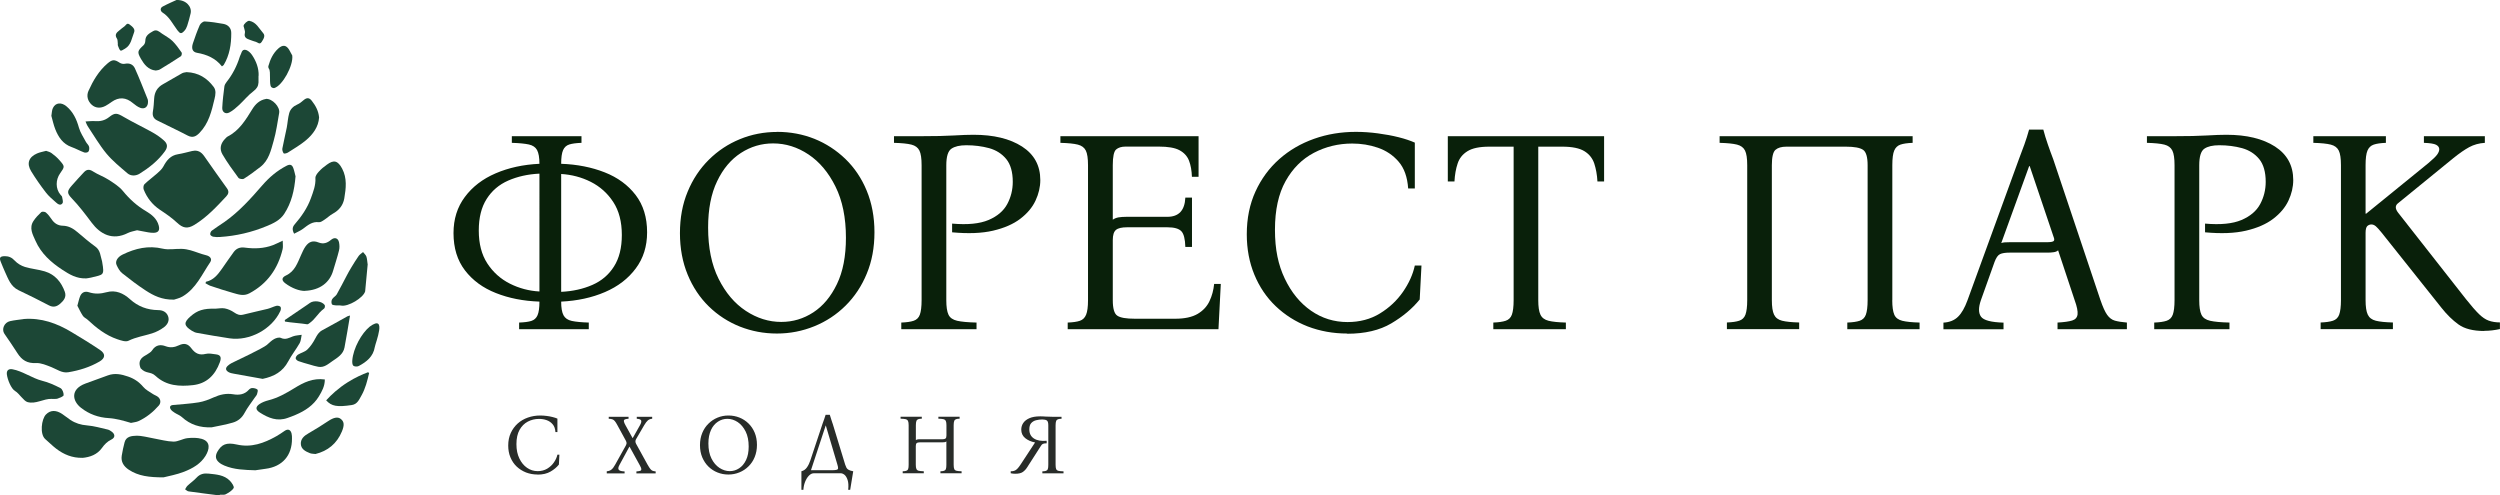 <?xml version="1.0" encoding="UTF-8"?> <svg xmlns="http://www.w3.org/2000/svg" id="_Слой_1" data-name="Слой 1" viewBox="0 0 353.19 70"> <defs> <style> .cls-1 { fill: #1c4736; } .cls-2 { fill: #09200a; } .cls-3 { fill: #282c29; } </style> </defs> <g> <path class="cls-1" d="M27.2,21.33c.74-.17,1.24,.15,1.65,.73,1.06,1.52,2.13,3.04,3.22,4.55,.31,.43,.22,.79-.1,1.13-1.38,1.48-2.76,2.96-4.51,4.03-.99,.6-1.63,.46-2.46-.32-.73-.69-1.59-1.27-2.43-1.83-1.06-.72-1.81-1.68-2.27-2.85-.08-.21-.04-.61,.11-.75,.57-.55,1.22-1.01,1.81-1.54,.32-.28,.66-.59,.86-.96,.46-.87,1.01-1.56,2.06-1.73,.69-.11,1.37-.31,2.06-.47Z"></path> <path class="cls-1" d="M24.53,42.33c-1.66,.03-2.84-.57-3.95-1.29-1.15-.75-2.25-1.59-3.33-2.45-.34-.27-.58-.72-.77-1.13-.25-.51,.1-1.14,.85-1.5,1.79-.87,3.63-1.31,5.65-.83,.85,.2,1.79,0,2.69,.03,.42,.01,.85,.09,1.25,.2,.74,.21,1.45,.52,2.2,.7,.55,.13,.89,.51,.58,.98-1.17,1.72-2,3.72-3.9,4.84-.45,.27-1,.37-1.27,.47Z"></path> <path class="cls-1" d="M3.33,45.07c2.5-.2,4.71,.6,6.8,1.86,1.35,.81,2.7,1.63,4.01,2.52,.8,.54,.74,1.14-.07,1.62-1.37,.8-2.86,1.26-4.42,1.52-.89,.15-1.6-.41-2.38-.72-.7-.27-1.46-.61-2.18-.58-1.24,.07-2.01-.42-2.63-1.4-.58-.93-1.22-1.83-1.84-2.74-.43-.64-.02-1.6,.8-1.78,.63-.14,1.27-.2,1.91-.29Z"></path> <path class="cls-1" d="M19.36,32.53c-.42,.12-.9,.19-1.3,.39-2.18,1.11-3.91,.14-5.1-1.45-.9-1.2-1.79-2.38-2.83-3.46-.7-.73-.66-1.03,.02-1.8,.57-.64,1.14-1.28,1.73-1.9,.39-.41,.78-.41,1.28-.08,.68,.44,1.48,.71,2.16,1.15,.73,.47,1.51,.95,2.05,1.61,.94,1.15,1.99,2.1,3.27,2.85,.79,.47,1.52,1.05,1.78,2.01,.17,.63,.01,1-.66,1.04-.54,.03-1.1-.13-1.65-.22-.24-.04-.47-.09-.74-.14Z"></path> <path class="cls-1" d="M26.37,10.19c1.67,.07,2.88,.84,3.81,2.08,.38,.5,.27,1.11,.13,1.69-.41,1.74-.82,3.48-2.13,4.82-.48,.49-.95,.74-1.65,.38-1.43-.75-2.9-1.43-4.35-2.16-.5-.25-.68-.67-.58-1.25,.11-.61,.14-1.24,.18-1.86,.06-.89,.45-1.55,1.24-1.99,.91-.5,1.79-1.05,2.7-1.55,.2-.11,.46-.12,.64-.16Z"></path> <path class="cls-1" d="M10.93,43.19c.16-.56,.24-1,.41-1.39,.23-.5,.66-.69,1.2-.52,.85,.28,1.66,.24,2.53,0,1.25-.35,2.37,.15,3.28,.98,1.15,1.04,2.46,1.53,3.99,1.55,.63,0,1.17,.25,1.4,.85,.24,.63-.08,1.19-.54,1.54-.51,.39-1.12,.71-1.73,.9-1.1,.35-2.25,.51-3.32,1.04-.4,.2-1.08-.05-1.59-.22-1.62-.55-2.94-1.59-4.17-2.74-.21-.2-.53-.32-.68-.56-.31-.46-.54-.98-.78-1.43Z"></path> <path class="cls-1" d="M18.48,59.74c-.46-.13-1-.3-1.56-.43-.51-.11-1.02-.21-1.54-.24-1.47-.08-2.8-.56-3.94-1.46-1.24-.97-1.52-2.62,.62-3.42,1.05-.39,2.11-.76,3.16-1.15,.99-.37,1.93-.17,2.88,.16,.85,.29,1.55,.76,2.14,1.46,.34,.41,.86,.67,1.32,.98,.24,.17,.54,.25,.77,.44,.39,.32,.43,.85,.1,1.22-.81,.92-1.76,1.69-2.88,2.2-.28,.13-.62,.15-1.06,.25Z"></path> <path class="cls-1" d="M12.09,17.16c.49-.02,.9-.08,1.31-.05,.75,.06,1.4-.08,2.02-.57,.83-.66,1.12-.57,2.06-.02,1.34,.78,2.75,1.45,4.11,2.21,.55,.31,1.08,.68,1.55,1.1,.55,.48,.58,.96,.15,1.55-.95,1.32-2.21,2.31-3.57,3.16-.52,.32-1.22,.37-1.72-.06-1.03-.88-2.1-1.75-2.96-2.78-1-1.21-1.79-2.59-2.67-3.9-.11-.16-.16-.36-.29-.64Z"></path> <path class="cls-1" d="M23.13,67.44c-2.08,0-3.6-.19-4.95-1.09-.7-.47-1.12-1.1-.98-1.98,.1-.63,.24-1.26,.4-1.88,.22-.85,1.03-.91,1.65-.93,.82-.02,1.65,.24,2.48,.38,.93,.16,1.85,.43,2.78,.45,.65,.01,1.3-.41,1.97-.49,.66-.07,1.38-.08,2.01,.1,1.34,.39,1.08,1.52,.56,2.38-.7,1.15-1.84,1.79-3.03,2.26-1.07,.42-2.23,.62-2.88,.79Z"></path> <path class="cls-1" d="M37.58,13.97c.89-.05,2.01,1.13,1.86,1.99-.24,1.32-.41,2.66-.78,3.94-.38,1.33-.68,2.75-1.87,3.68-.76,.59-1.53,1.16-2.33,1.67-.17,.11-.65,.03-.77-.12-.79-1.07-1.58-2.16-2.25-3.3-.49-.83-.26-1.62,.43-2.29,.09-.08,.16-.19,.27-.24,1.66-.84,2.56-2.35,3.49-3.85,.45-.74,1.05-1.32,1.95-1.47Z"></path> <path class="cls-1" d="M12.13,39.33c-1.34,.04-2.33-.57-3.31-1.21-1.61-1.05-3.02-2.31-3.81-4.11-.39-.88-.93-1.81-.28-2.79,.3-.46,.69-.87,1.1-1.25,.11-.1,.5-.07,.64,.04,.31,.27,.58,.6,.81,.95,.38,.59,.92,.92,1.59,.93,.84,.02,1.48,.4,2.09,.92,.82,.7,1.64,1.4,2.51,2.03,.74,.53,.71,1.35,.95,2.08,.01,.04,0,.08,.02,.12,.34,1.96,.16,1.73-1.58,2.18-.27,.07-.56,.09-.73,.12Z"></path> <path class="cls-1" d="M41.75,24.94c-.16,1.96-.57,3.71-1.6,5.28-.6,.91-1.53,1.33-2.47,1.72-2.11,.88-4.32,1.39-6.6,1.54-.32,.02-.65,.02-.96-.04-.16-.03-.4-.19-.42-.32-.02-.17,.08-.44,.23-.54,.57-.43,1.19-.81,1.78-1.22,2.05-1.44,3.71-3.29,5.34-5.17,.98-1.13,2.09-2.08,3.43-2.77,.48-.25,.77-.17,.95,.3,.16,.43,.24,.88,.33,1.22Z"></path> <path class="cls-1" d="M19.86,52.01c-.55-1.36,.63-1.72,.88-1.91,.26-.19,.58-.33,.74-.59,.52-.81,1.21-.87,1.94-.59,.65,.24,1.25,.15,1.86-.14,.72-.34,1.26-.24,1.75,.42,.54,.73,1.13,1.02,2.01,.8,.46-.12,.98,0,1.47,.06,.65,.08,.8,.41,.56,1.09-.69,1.91-1.93,3.05-3.81,3.26-1.89,.21-3.75,.12-5.28-1.3-.74-.69-1.33-.23-2.13-1.1Z"></path> <path class="cls-1" d="M29.08,39.81c1.07-.22,1.68-1,2.26-1.82,.56-.8,1.11-1.61,1.69-2.4,.38-.51,.91-.7,1.55-.61,1.35,.18,2.69,.14,3.99-.35,.42-.16,.83-.38,1.37-.63,0,.44,.07,.83-.01,1.19-.66,2.76-2.15,4.89-4.7,6.25-.83,.44-1.57,.15-2.33-.06-1.06-.3-2.11-.64-3.15-.99-.26-.09-.49-.25-.73-.38,.03-.06,.05-.12,.08-.18Z"></path> <path class="cls-1" d="M30.44,43.61c.44-.02,.9-.12,1.32-.04,.46,.09,.93,.3,1.32,.57,.41,.28,.77,.44,1.28,.31,1.15-.3,2.31-.53,3.46-.82,.42-.11,.82-.32,1.24-.43,.18-.04,.48,.03,.57,.15,.09,.13,.06,.42-.03,.6-1.2,2.57-4.33,4.26-7.16,3.85-1.55-.22-3.09-.51-4.64-.78-.25-.04-.49-.17-.71-.3-1.13-.71-1.16-1.16-.18-2.02,.96-.85,1.85-1.14,3.51-1.09Z"></path> <path class="cls-1" d="M11.63,64.68c-1.41,.03-2.62-.47-3.69-1.29-.54-.41-1.02-.91-1.54-1.35-.8-.69-.55-2.82,.09-3.48,.62-.64,1.43-.67,2.33-.05,.38,.26,.74,.55,1.12,.81,.71,.47,1.48,.71,2.36,.78,.99,.08,1.97,.37,2.94,.59,.21,.05,.4,.19,.58,.32,.47,.37,.45,.83-.09,1.09-.56,.27-.96,.67-1.32,1.18-.68,.95-1.69,1.31-2.78,1.41Z"></path> <path class="cls-1" d="M20.91,14.33c.03,.74-.45,1.14-1.08,.91-.38-.14-.73-.41-1.05-.67-.97-.83-1.98-.9-3.01-.17-.28,.2-.56,.39-.85,.55-.72,.39-1.42,.33-1.95-.14-.57-.51-.79-1.26-.47-1.97,.65-1.44,1.44-2.8,2.67-3.86,.7-.6,1-.6,1.75-.11,.19,.13,.5,.19,.72,.14,.66-.14,1.17,.1,1.42,.65,.65,1.44,1.22,2.92,1.81,4.38,.04,.11,.03,.24,.04,.3Z"></path> <path class="cls-1" d="M29.91,60.37c-1.63,.07-3.03-.36-4.23-1.46-.29-.26-.69-.39-1.02-.61-.21-.14-.44-.29-.56-.5-.17-.3-.07-.54,.33-.58,1.22-.12,2.45-.18,3.66-.38,.72-.12,1.43-.4,2.1-.7,.89-.4,1.77-.6,2.75-.44,.81,.14,1.6,.05,2.21-.63,.11-.13,.31-.25,.47-.25,.26,0,.57,.06,.75,.22,.1,.09,.01,.44-.06,.65-.06,.18-.22,.34-.33,.5-.48,.71-1.02,1.38-1.42,2.13-.38,.72-.94,1.17-1.66,1.38-.98,.29-1.99,.46-2.99,.67Z"></path> <path class="cls-1" d="M36.12,66.44c-1.54-.05-3.03-.08-4.43-.67-.25-.11-.51-.24-.72-.42-.53-.43-.6-.93-.25-1.55,.59-1.02,1.26-1.33,2.73-1,2.06,.47,3.84-.19,5.57-1.16,.42-.23,.81-.51,1.21-.78,.45-.3,.82-.17,.96,.38,.06,.23,.06,.48,.06,.72,.02,2.39-1.36,3.97-3.74,4.27-.48,.06-.95,.14-1.38,.2Z"></path> <path class="cls-1" d="M41.55,33.01c-.31-.57-.23-.95,.07-1.3,.96-1.11,1.8-2.31,2.3-3.7,.33-.92,.7-1.83,.64-2.86-.02-.29,.25-.65,.48-.9,.33-.37,.72-.69,1.13-.98,1-.74,1.56-.58,2.17,.56,.71,1.35,.54,2.77,.3,4.19-.17,.99-.74,1.69-1.62,2.17-.42,.23-.77,.58-1.17,.84-.24,.16-.55,.39-.79,.36-.96-.12-1.58,.43-2.26,.94-.36,.27-.79,.44-1.23,.68Z"></path> <path class="cls-1" d="M43.07,41.1c-.76,.01-1.83-.37-2.77-1.08-.56-.42-.51-.82,.12-1.11,1.24-.58,1.61-1.77,2.11-2.87,.19-.42,.37-.85,.63-1.22,.48-.68,1.05-.88,1.83-.57,.7,.28,1.24,.08,1.77-.36,.48-.41,.99-.29,1.13,.32,.08,.38,.1,.81,0,1.19-.23,.95-.55,1.88-.82,2.82-.48,1.68-1.85,2.78-4.01,2.87Z"></path> <path class="cls-1" d="M37.08,53.52c-1.3-.23-2.66-.47-4.02-.72-.27-.05-.56-.1-.79-.24-.43-.26-.44-.59-.06-.91,.17-.14,.34-.28,.54-.37,.68-.32,4.43-2.1,4.95-2.55,.33-.29,.65-.62,1.03-.83,.27-.15,.71-.28,.95-.16,.66,.31,1.15-.01,1.71-.22,.38-.14,.82-.15,1.23-.22-.09,.39-.09,.83-.28,1.17-.5,.88-1.15,1.69-1.62,2.58-.77,1.46-2,2.14-3.63,2.48Z"></path> <path class="cls-1" d="M.68,36.19c.56,0,1,.19,1.41,.64,.37,.4,.91,.72,1.43,.88,.91,.28,1.89,.35,2.81,.63,1.45,.44,2.33,1.5,2.83,2.89,.26,.73-.16,1.24-.65,1.67-.46,.4-.96,.58-1.6,.24-1.41-.75-2.85-1.45-4.29-2.14-1.11-.53-1.45-1.59-1.91-2.58-.21-.45-.39-.92-.58-1.38-.27-.63-.14-.84,.55-.85Z"></path> <path class="cls-1" d="M45.89,53.62c0,.94-.41,1.67-.84,2.38-.77,1.27-1.95,2.04-3.29,2.61-.37,.16-.74,.3-1.12,.43-1.46,.54-2.72,.01-3.92-.75-.64-.4-.65-.82-.02-1.23,.36-.23,.78-.39,1.2-.5,1.36-.34,2.55-1.02,3.72-1.74,1.28-.79,2.6-1.44,4.27-1.21Z"></path> <path class="cls-1" d="M49.45,44.58c-.27,1.59-.5,3.05-.78,4.51-.18,.96-.98,1.43-1.7,1.92-.6,.41-1.18,.96-2,.81-.41-.07-.82-.2-1.22-.32-.54-.15-1.08-.3-1.61-.49-.16-.06-.38-.27-.37-.4,0-.18,.17-.41,.33-.51,.42-.26,.96-.38,1.31-.71,.46-.44,.83-1,1.13-1.57,.25-.47,.48-.89,.98-1.16,1.2-.63,2.37-1.32,3.56-1.97,.08-.04,.17-.05,.4-.12Z"></path> <path class="cls-1" d="M36.52,10.69c0,.32,0,.65,0,.97-.03,.52-.25,.87-.71,1.22-.75,.56-1.36,1.33-2.05,1.97-.42,.39-.86,.78-1.36,1.04-.54,.29-1.04-.06-1-.68,.05-1,.17-2.01,.3-3,.03-.22,.17-.45,.32-.64,.84-1.06,1.45-2.25,1.85-3.54,.01-.04,.02-.08,.04-.11,.21-.34,.21-.97,.75-.88,.35,.05,.72,.4,.94,.72,.59,.88,.97,1.85,.94,2.94Z"></path> <path class="cls-1" d="M45.08,16.6c-.09,1.32-.85,2.37-1.86,3.22-.79,.66-1.69,1.18-2.56,1.74-.16,.1-.52,.18-.58,.11-.13-.18-.23-.47-.19-.69,.18-.98,.43-1.96,.62-2.94,.13-.68,.16-1.39,.35-2.06,.16-.56,.57-.97,1.15-1.22,.32-.13,.61-.38,.88-.61,.45-.38,.8-.38,1.16,.09,.52,.67,.94,1.39,1.03,2.35Z"></path> <path class="cls-1" d="M31.35,9.37c-.92-1.16-2.14-1.67-3.52-1.91-.63-.11-.82-.6-.58-1.33,.29-.87,.6-1.74,.97-2.58,.11-.24,.47-.53,.7-.52,.88,.05,1.75,.18,2.62,.34,.69,.12,1.13,.59,1.13,1.29,.01,1.58-.23,3.12-1.06,4.51-.04,.06-.12,.1-.26,.21Z"></path> <path class="cls-1" d="M21.98,9.96c-1.03-.1-1.6-.84-2.06-1.63-.57-1-.49-1.15,.36-1.94,.15-.14,.25-.41,.25-.62,0-.77,.57-1.06,1.1-1.37,.5-.29,.86,.07,1.24,.34,.48,.34,1.04,.61,1.46,1.02,.51,.49,.92,1.08,1.33,1.66,.07,.1,0,.45-.1,.52-.98,.65-1.98,1.27-2.99,1.88-.16,.1-.38,.1-.6,.15Z"></path> <path class="cls-1" d="M6.51,21.31c.24,.09,.54,.15,.77,.32,.4,.29,.79,.62,1.12,1,.78,.89,.77,.9,.08,1.88-.61,.86-.67,2.15,.08,3.02,.08,.09,.19,.18,.21,.28,.05,.3,.19,.71,.06,.9-.27,.39-.65,.14-.92-.11-.5-.45-1.04-.89-1.44-1.42-.74-.96-1.44-1.96-2.07-2.99-.67-1.1-.34-2,.83-2.51,.38-.17,.81-.24,1.29-.37Z"></path> <path class="cls-1" d="M7.26,16.35c.07-.39,.06-.79,.22-1.1,.37-.76,1.19-.84,1.92-.22,.93,.78,1.42,1.82,1.75,3.01,.2,.71,.64,1.35,.99,2.01,.13,.24,.37,.42,.44,.67,.06,.21,.04,.53-.09,.7-.09,.13-.42,.18-.59,.12-.61-.22-1.18-.55-1.8-.77-1.19-.42-1.84-1.37-2.29-2.51-.24-.61-.38-1.27-.56-1.92Z"></path> <path class="cls-1" d="M51.94,37.4c-.1,1.1-.22,2.36-.34,3.63,0,.04,0,.08-.01,.12-.24,.93-2.43,2.22-3.39,2.02-.22-.05-.47,0-.7-.02-.22-.03-.54-.04-.61-.17-.1-.19-.08-.52,.03-.7,.15-.27,.5-.43,.65-.69,.49-.86,.93-1.75,1.4-2.63,.21-.4,.43-.8,.67-1.19,.33-.54,.66-1.09,1.03-1.61,.16-.22,.41-.37,.62-.55,.16,.21,.38,.39,.47,.63,.11,.32,.11,.67,.19,1.18Z"></path> <path class="cls-1" d="M44.56,64.14c-.31-.04-.57-.03-.78-.12-.61-.24-1.24-.56-1.28-1.29-.04-.72,.46-1.16,1.08-1.51,.95-.54,1.88-1.13,2.8-1.74,.77-.51,1.35-.63,1.77-.29,.47,.38,.53,.85,.15,1.77-.71,1.71-1.99,2.75-3.73,3.18Z"></path> <path class="cls-1" d="M7.32,56.35c-1.19-.04-2.26,.79-3.45,.45-.52-.15-1.2-1.25-1.7-1.53-.6-.33-1.11-1.65-1.2-2.37-.07-.56,.24-.83,.79-.73,1.38,.24,2.82,1.28,4.18,1.62,.9,.22,1.77,.61,2.6,1.04,.27,.14,.47,.66,.45,.99,0,.18-.52,.37-.84,.49-.22,.08-.48,.03-.83,.05Z"></path> <path class="cls-1" d="M41.29,7.85c.17,1.41-1.38,4.25-2.54,4.59-.12,.04-.33-.05-.43-.15-.34-.37-.02-2.17-.32-2.57-.08-.1-.12-.28-.08-.4,.26-.93,.65-1.79,1.4-2.47,.61-.55,1.11-.51,1.53,.18,.19,.32,.35,.65,.44,.81Z"></path> <path class="cls-1" d="M31.05,70c-1.47-.19-2.94-.37-4.41-.58-.17-.02-.33-.19-.49-.29,.11-.17,.19-.37,.34-.51,.42-.4,.91-.73,1.29-1.15,.48-.52,1.04-.63,1.69-.56,1.08,.12,2.19,.17,3.01,1.01,.27,.28,.64,.83,.53,1.02-.22,.39-.7,.66-1.12,.89-.22,.12-.55,.04-.83,.06,0,.04,0,.08-.01,.12Z"></path> <path class="cls-1" d="M46.09,56.55c.7-.77,1.7-1.71,3.07-2.57,1.04-.65,2.02-1.09,2.83-1.39,.05,.03,.11,.06,.16,.1-.14,.55-.25,1.1-.43,1.64-.17,.51-.36,1.03-.63,1.5-.33,.57-.58,1.27-1.38,1.39-2.07,.31-2.86,.18-3.62-.65Z"></path> <path class="cls-1" d="M24.95,0c1.36-.04,2.19,.97,1.98,1.89-.14,.59-.29,1.17-.48,1.74-.08,.26-.22,.53-.4,.72-.43,.47-.6,.43-.99-.08-.66-.87-1.12-1.89-2.1-2.5-.3-.19-.39-.63,.03-.85,.75-.4,1.53-.73,1.96-.93Z"></path> <path class="cls-1" d="M40.24,45.21c1.07-.73,2.14-1.45,3.21-2.18,.12-.08,.23-.16,.34-.24,.56-.39,1.69-.25,2.08,.3,.07,.1,.03,.42-.07,.49-.99,.74-1.14,1.42-2.15,2.13-.08,.06-.19,.12-.28,.1-.75-.13-2.36-.24-3.11-.38l-.03-.23Z"></path> <path class="cls-1" d="M52.95,49.03c-.22,1.35-1.17,2.1-2.27,2.68-.2,.11-.6,.09-.76-.04-.15-.13-.17-.49-.15-.75,.13-1.72,1.32-3.85,2.47-4.78,2.49-1.82,.81,2.27,.71,2.89Z"></path> <path class="cls-1" d="M16.65,6.25c-.05-.33,0-.62-.13-.8-.36-.54-.06-.84,.32-1.14,.25-.2,.49-.41,.75-.59,.21-.15,.33-.56,.73-.25,.38,.29,.82,.63,.62,1.11-.33,.8-.4,1.78-1.27,2.29-.21,.12-.55,.35-.64,.28-.19-.14-.26-.45-.37-.7-.04-.09-.02-.2-.02-.2Z"></path> <path class="cls-1" d="M34.46,3.85c.06,.33,.2,.59,.14,.8-.16,.63,.22,.81,.68,.97,.3,.1,.6,.23,.91,.31,.25,.07,.49,.42,.77,0,.26-.4,.57-.87,.22-1.25-.58-.65-.97-1.55-1.96-1.74-.24-.05-.8,.45-.81,.72,0,.1,.05,.19,.05,.2Z"></path> </g> <g> <path class="cls-2" d="M73.34,46.51v-.94c.74-.03,1.31-.1,1.72-.23s.7-.39,.88-.8c.18-.41,.27-1.05,.27-1.93-2.27-.08-4.32-.48-6.15-1.21-1.83-.72-3.29-1.79-4.37-3.2-1.08-1.41-1.62-3.16-1.62-5.27,0-1.97,.53-3.67,1.6-5.1,1.07-1.44,2.51-2.55,4.35-3.34,1.83-.79,3.89-1.24,6.19-1.35,0-.87-.11-1.52-.33-1.93-.22-.41-.61-.68-1.17-.8-.56-.12-1.36-.2-2.4-.23v-.94h9.84v.94c-.74,.03-1.31,.1-1.72,.23s-.7,.39-.88,.8c-.18,.41-.27,1.05-.27,1.93,2.27,.08,4.32,.49,6.15,1.21,1.83,.72,3.29,1.79,4.37,3.2,1.08,1.41,1.62,3.16,1.62,5.27,0,1.97-.53,3.67-1.6,5.1-1.07,1.44-2.51,2.55-4.35,3.34-1.83,.79-3.9,1.24-6.19,1.35,0,.88,.11,1.52,.33,1.93,.22,.41,.61,.68,1.17,.8,.56,.12,1.36,.2,2.4,.23v.94h-9.84Zm-5.7-13.94c0,1.86,.4,3.41,1.21,4.65,.81,1.24,1.87,2.19,3.18,2.85,1.31,.66,2.71,1.03,4.18,1.11V24.53c-1.64,.08-3.11,.41-4.41,.98-1.3,.57-2.32,1.44-3.05,2.6-.74,1.16-1.11,2.64-1.11,4.45Zm20.21,.62c0-1.86-.4-3.41-1.21-4.65-.81-1.24-1.87-2.19-3.18-2.85-1.31-.66-2.71-1.02-4.18-1.11v16.65c1.64-.08,3.11-.41,4.41-.98,1.3-.57,2.32-1.44,3.05-2.6,.74-1.16,1.11-2.64,1.11-4.45Z"></path> <path class="cls-2" d="M109.8,18.63c1.86,0,3.61,.33,5.25,.98,1.64,.66,3.1,1.61,4.39,2.85,1.28,1.24,2.29,2.74,3.01,4.49,.72,1.75,1.09,3.7,1.09,5.86s-.36,4.11-1.09,5.86c-.72,1.75-1.72,3.25-2.99,4.51-1.27,1.26-2.74,2.23-4.41,2.91-1.67,.68-3.43,1.03-5.29,1.03s-3.57-.33-5.23-.98c-1.65-.66-3.12-1.61-4.39-2.85-1.27-1.24-2.27-2.74-2.99-4.49-.72-1.75-1.09-3.7-1.09-5.86s.36-4.11,1.09-5.86c.72-1.75,1.72-3.25,2.99-4.51,1.27-1.26,2.73-2.23,4.39-2.91,1.65-.68,3.41-1.02,5.27-1.02Zm.57,26.85c1.64,0,3.15-.45,4.53-1.35,1.38-.9,2.49-2.23,3.34-4,.85-1.76,1.27-3.94,1.27-6.54,0-2.84-.49-5.25-1.48-7.24-.98-1.98-2.25-3.49-3.81-4.53-1.56-1.04-3.23-1.56-5-1.56-1.64,0-3.16,.45-4.55,1.35-1.39,.9-2.52,2.23-3.36,4-.85,1.76-1.27,3.94-1.27,6.54,0,2.84,.49,5.26,1.48,7.24s2.27,3.49,3.85,4.53,3.25,1.56,5,1.56Z"></path> <path class="cls-2" d="M127.33,46.51v-.94c.74-.03,1.32-.11,1.74-.25,.42-.14,.72-.42,.88-.86s.25-1.12,.25-2.05V23.34c0-.96-.1-1.65-.31-2.07s-.58-.7-1.13-.84c-.55-.14-1.37-.22-2.46-.25v-.94h3.9c1.86,0,3.37-.03,4.53-.1,1.16-.07,2.1-.1,2.81-.1,2.84,0,5.12,.55,6.85,1.66,1.72,1.11,2.58,2.69,2.58,4.74,0,.98-.23,1.95-.68,2.91-.45,.96-1.17,1.81-2.15,2.56-.98,.75-2.27,1.31-3.85,1.68-1.59,.37-3.51,.44-5.78,.23v-1.23c2.19,.19,3.9,.02,5.15-.51,1.24-.53,2.12-1.28,2.64-2.25,.52-.97,.78-2.02,.78-3.14,0-1.39-.31-2.47-.92-3.22-.62-.75-1.42-1.26-2.42-1.54-1-.27-2.07-.41-3.22-.41-.93,0-1.63,.16-2.11,.49s-.72,1.11-.72,2.34v19.06c0,.93,.1,1.61,.31,2.05s.62,.72,1.23,.86c.62,.14,1.52,.22,2.73,.25v.94h-10.62Z"></path> <path class="cls-2" d="M150.84,46.51v-.94c.74-.03,1.31-.11,1.72-.25,.41-.14,.7-.42,.88-.86s.27-1.12,.27-2.05V23.34c0-.96-.1-1.65-.31-2.07s-.58-.7-1.13-.84c-.55-.14-1.37-.22-2.46-.25v-.94h19.52v5.74h-.94c-.03-.87-.16-1.63-.41-2.28-.25-.64-.7-1.13-1.35-1.48s-1.63-.51-2.91-.51h-4.71c-.57,0-1.02,.14-1.33,.41-.31,.27-.47,1.01-.47,2.21v7.71c.22-.16,.49-.27,.8-.33,.31-.05,.69-.08,1.13-.08h5.78c1.61,0,2.46-.9,2.54-2.71h.94v6.97h-.94c-.03-1.12-.22-1.87-.57-2.23-.36-.37-1.01-.55-1.97-.55h-5.7c-.74,0-1.26,.12-1.56,.37s-.45,.72-.45,1.44v8.49c0,1.18,.21,1.91,.64,2.19,.42,.29,1.25,.43,2.48,.43h5.7c1.34,0,2.39-.23,3.16-.68,.76-.45,1.33-1.05,1.68-1.8,.36-.75,.57-1.56,.66-2.44h.94l-.33,6.4h-21.28Z"></path> <path class="cls-2" d="M190.33,47.12c-2,0-3.85-.34-5.58-1-1.72-.67-3.23-1.63-4.53-2.87-1.3-1.24-2.3-2.73-3.01-4.45-.71-1.72-1.07-3.62-1.07-5.7,0-2.24,.41-4.26,1.23-6.05,.82-1.79,1.94-3.31,3.36-4.57,1.42-1.26,3.06-2.21,4.92-2.87s3.83-.98,5.9-.98c1.01,0,2.04,.07,3.1,.21,1.05,.14,2.04,.32,2.95,.55,.92,.23,1.67,.49,2.28,.76v6.48h-.94c-.11-1.61-.56-2.88-1.35-3.79-.79-.92-1.77-1.57-2.93-1.97-1.16-.4-2.37-.59-3.63-.59-1.94,0-3.75,.44-5.41,1.31-1.67,.88-3,2.21-4,4-1,1.79-1.5,4.08-1.5,6.87s.46,4.96,1.39,6.91c.93,1.95,2.17,3.46,3.71,4.53,1.54,1.07,3.26,1.6,5.15,1.6,1.72,0,3.25-.4,4.57-1.21,1.33-.81,2.41-1.83,3.26-3.05,.85-1.23,1.41-2.47,1.68-3.73h.94l-.25,4.8c-1.04,1.29-2.38,2.41-4.02,3.38s-3.72,1.46-6.23,1.46Z"></path> <path class="cls-2" d="M204.52,19.24h22.1v6.4h-.94c-.05-.96-.21-1.8-.45-2.54-.25-.74-.71-1.32-1.39-1.74-.68-.42-1.72-.64-3.12-.64h-3.4v21.69c0,.93,.1,1.61,.31,2.05s.59,.72,1.15,.86c.56,.14,1.37,.22,2.44,.25v.94h-10.25v-.94c.74-.03,1.32-.11,1.74-.25,.42-.14,.72-.42,.88-.86s.25-1.12,.25-2.05V20.72h-3.44c-1.37,0-2.39,.21-3.08,.64s-1.15,1-1.39,1.74c-.25,.74-.4,1.59-.45,2.54h-.94v-6.4Z"></path> <path class="cls-2" d="M267.33,42.41c0,.93,.1,1.61,.29,2.05,.19,.44,.57,.72,1.13,.86,.56,.14,1.37,.22,2.44,.25v.94h-10.21v-.94c.74-.03,1.32-.11,1.74-.25,.42-.14,.72-.42,.88-.86s.25-1.12,.25-2.05V23.34c0-1.15-.21-1.87-.64-2.17s-1.24-.45-2.44-.45h-8.4c-.68,0-1.2,.15-1.54,.45s-.51,1.02-.51,2.17v19.06c0,.93,.1,1.61,.31,2.05s.58,.72,1.13,.86c.55,.14,1.35,.22,2.42,.25v.94h-10.21v-.94c.74-.03,1.32-.11,1.74-.25,.42-.14,.72-.42,.88-.86s.25-1.12,.25-2.05V23.34c0-.96-.1-1.65-.31-2.07s-.58-.7-1.13-.84c-.55-.14-1.37-.22-2.46-.25v-.94h27.27v.94c-.74,.03-1.31,.11-1.72,.25-.41,.14-.7,.42-.88,.84-.18,.42-.27,1.11-.27,2.07v19.06Z"></path> <path class="cls-2" d="M296.75,42.41c.33,.96,.64,1.65,.94,2.07s.66,.7,1.09,.82c.42,.12,.99,.21,1.7,.27v.94h-9.8v-.94c.93-.05,1.62-.15,2.07-.29,.45-.14,.7-.42,.76-.86,.05-.44-.08-1.11-.41-2.01l-2.34-7.05c-.14,.14-.34,.23-.62,.27-.27,.04-.56,.06-.86,.06h-5.37c-.6,0-1.05,.07-1.35,.21s-.56,.51-.78,1.11l-1.93,5.41c-.36,1.04-.35,1.81,.02,2.32,.37,.51,1.43,.79,3.18,.84v.94h-8.49v-.94c.87-.05,1.56-.33,2.07-.84,.51-.5,.95-1.28,1.33-2.32l7.26-19.93c.27-.71,.53-1.41,.78-2.09,.25-.68,.46-1.38,.66-2.09h2.01c.19,.71,.4,1.41,.64,2.09,.23,.68,.49,1.38,.76,2.09l6.68,19.93Zm-7.38-8.2c.36,0,.6-.05,.74-.14s.14-.31,0-.64l-3.36-9.96h-.08l-3.94,10.87c.14-.05,.3-.09,.49-.1,.19-.01,.41-.02,.66-.02h5.49Z"></path> <path class="cls-2" d="M304.34,46.51v-.94c.74-.03,1.32-.11,1.74-.25,.42-.14,.72-.42,.88-.86s.25-1.12,.25-2.05V23.34c0-.96-.1-1.65-.31-2.07s-.58-.7-1.13-.84c-.55-.14-1.37-.22-2.46-.25v-.94h3.9c1.86,0,3.37-.03,4.53-.1,1.16-.07,2.1-.1,2.81-.1,2.84,0,5.12,.55,6.85,1.66,1.72,1.11,2.58,2.69,2.58,4.74,0,.98-.23,1.95-.68,2.91-.45,.96-1.17,1.81-2.15,2.56-.98,.75-2.27,1.31-3.85,1.68-1.59,.37-3.51,.44-5.78,.23v-1.23c2.19,.19,3.9,.02,5.15-.51,1.24-.53,2.12-1.28,2.64-2.25,.52-.97,.78-2.02,.78-3.14,0-1.39-.31-2.47-.92-3.22-.62-.75-1.42-1.26-2.42-1.54-1-.27-2.07-.41-3.22-.41-.93,0-1.63,.16-2.11,.49s-.72,1.11-.72,2.34v19.06c0,.93,.1,1.61,.31,2.05s.62,.72,1.23,.86c.62,.14,1.52,.22,2.73,.25v.94h-10.62Z"></path> <path class="cls-2" d="M350.98,46.76c-1.59,0-2.8-.31-3.65-.92s-1.64-1.39-2.38-2.32l-8.49-10.66c-.36-.44-.63-.74-.82-.9-.19-.16-.4-.25-.62-.25s-.41,.08-.57,.22c-.16,.15-.25,.47-.25,.96v9.51c0,.93,.1,1.61,.31,2.05s.58,.72,1.13,.86c.55,.14,1.35,.22,2.42,.25v.94h-10.21v-.94c.74-.03,1.32-.11,1.74-.25,.42-.14,.72-.42,.88-.86s.25-1.12,.25-2.05V23.34c0-.96-.1-1.65-.31-2.07s-.58-.7-1.13-.84c-.55-.14-1.37-.22-2.46-.25v-.94h10.25v.94c-.74,.03-1.31,.11-1.72,.25-.41,.14-.7,.42-.88,.84s-.27,1.11-.27,2.07v6.85h.08l8.77-7.13c.66-.55,1.08-.96,1.27-1.23,.19-.27,.29-.52,.29-.74,0-.27-.15-.48-.45-.64-.3-.15-.88-.24-1.72-.27v-.94h8.61v.94c-.82,.05-1.56,.26-2.21,.61-.66,.36-1.41,.88-2.25,1.56l-7.79,6.35c-.44,.33-.44,.78,0,1.35l9.59,12.22c.74,.93,1.35,1.63,1.82,2.09s.94,.78,1.39,.94c.45,.16,.98,.25,1.58,.25v.94c-.74,.16-1.48,.25-2.21,.25Z"></path> </g> <g> <path class="cls-3" d="M75.95,67.04c-.58,0-1.13-.1-1.63-.29-.5-.2-.95-.48-1.33-.84s-.67-.8-.88-1.3c-.21-.5-.31-1.06-.31-1.67,0-.66,.12-1.25,.36-1.77,.24-.52,.57-.97,.98-1.34s.9-.65,1.44-.84c.54-.19,1.12-.29,1.73-.29,.3,0,.6,.02,.91,.06s.6,.09,.86,.16c.27,.07,.49,.14,.67,.22v1.9h-.28c-.03-.47-.16-.84-.4-1.11-.23-.27-.52-.46-.86-.58-.34-.12-.69-.17-1.06-.17-.57,0-1.1,.13-1.58,.38-.49,.26-.88,.65-1.17,1.17-.29,.52-.44,1.19-.44,2.01s.14,1.45,.41,2.02c.27,.57,.63,1.01,1.09,1.33,.45,.31,.95,.47,1.51,.47,.5,0,.95-.12,1.34-.35,.39-.24,.71-.53,.95-.89,.25-.36,.41-.72,.49-1.09h.28l-.07,1.4c-.3,.38-.7,.71-1.18,.99-.48,.28-1.09,.43-1.82,.43Z"></path> <path class="cls-3" d="M85.72,66.86v-.28c.26-.02,.47-.09,.65-.23,.18-.14,.36-.37,.53-.69l1.51-2.71c.06-.12,.1-.23,.11-.32,0-.09-.02-.2-.08-.33l-1.21-2.22c-.14-.27-.27-.47-.38-.6-.11-.13-.23-.21-.36-.25s-.29-.06-.49-.07v-.28h2.8v.28c-.34,.02-.55,.08-.63,.18-.08,.1-.02,.35,.2,.74l1,1.81h.02l1.02-1.81c.18-.31,.23-.54,.17-.68-.06-.14-.27-.22-.62-.24v-.28h2.18v.28c-.24,.02-.44,.09-.61,.23-.16,.14-.34,.37-.53,.7l-1.12,1.92c-.14,.22-.14,.45-.02,.68l1.64,2.98c.16,.28,.29,.48,.4,.61,.1,.12,.21,.2,.32,.24,.11,.04,.25,.06,.41,.08v.28h-2.72v-.28c.24-.02,.42-.04,.53-.08,.12-.04,.17-.12,.16-.25,0-.13-.09-.32-.24-.59l-1.42-2.58h-.02l-1.4,2.58c-.18,.32-.21,.55-.1,.69,.11,.14,.38,.22,.82,.23v.28h-2.52Z"></path> <path class="cls-3" d="M102.92,58.7c.54,0,1.06,.1,1.54,.29,.48,.19,.91,.47,1.28,.83s.67,.8,.88,1.31c.21,.51,.32,1.08,.32,1.72s-.11,1.2-.32,1.72-.5,.95-.88,1.32c-.37,.37-.8,.65-1.29,.85-.49,.2-1,.3-1.55,.3s-1.05-.1-1.53-.29c-.48-.19-.91-.47-1.28-.83s-.66-.8-.88-1.31c-.21-.51-.32-1.08-.32-1.72s.11-1.2,.32-1.72c.21-.51,.5-.95,.88-1.32,.37-.37,.8-.65,1.28-.85s1-.3,1.54-.3Zm.17,7.86c.48,0,.92-.13,1.33-.4,.4-.26,.73-.65,.98-1.17s.37-1.15,.37-1.91c0-.83-.14-1.54-.43-2.12s-.66-1.02-1.12-1.33c-.46-.3-.94-.46-1.46-.46-.48,0-.92,.13-1.33,.4s-.74,.65-.98,1.17-.37,1.15-.37,1.91c0,.83,.14,1.54,.43,2.12s.66,1.02,1.13,1.33c.46,.3,.95,.46,1.46,.46Z"></path> <path class="cls-3" d="M117.63,59.83l1.78,5.83c.06,.17,.12,.31,.18,.43,.06,.12,.17,.21,.31,.29,.14,.08,.36,.15,.64,.2l-.43,2.62h-.28c.06-.58,.03-1.04-.08-1.38-.11-.34-.26-.59-.44-.74-.19-.15-.37-.22-.56-.22h-3.76c-.26,0-.5,.12-.72,.35-.22,.23-.4,.53-.54,.89-.14,.36-.21,.73-.23,1.1h-.28v-2.62c.33-.08,.59-.27,.79-.56s.35-.61,.47-.97l1.74-5.23c.07-.21,.15-.41,.22-.61,.08-.2,.14-.4,.2-.61h.59c.06,.21,.12,.41,.19,.61,.07,.2,.14,.4,.2,.61Zm-.02,6.6c.27,0,.47-.03,.59-.06s.19-.1,.2-.21c.01-.11-.02-.27-.09-.5l-1.64-5.54h-.02l-2.08,6.31h3.04Z"></path> <path class="cls-3" d="M127.53,66.86v-.28c.22,0,.39-.03,.51-.07,.12-.04,.21-.12,.26-.25s.07-.33,.07-.6v-5.58c0-.28-.03-.48-.09-.61-.06-.12-.17-.21-.33-.25s-.4-.06-.72-.07v-.28h3v.28c-.22,0-.38,.03-.5,.07s-.21,.12-.26,.25c-.05,.12-.08,.33-.08,.61v2.1c.06-.05,.14-.08,.23-.1,.09-.02,.2-.02,.33-.02h3.17c.22,0,.37-.04,.46-.11s.13-.22,.13-.43v-1.44c0-.28-.03-.48-.09-.61-.06-.12-.17-.21-.33-.25-.16-.04-.4-.06-.72-.07v-.28h3v.28c-.22,0-.38,.03-.5,.07s-.21,.12-.26,.25c-.05,.12-.08,.33-.08,.61v5.58c0,.27,.03,.47,.08,.6s.17,.21,.33,.25c.16,.04,.4,.06,.71,.07v.28h-2.99v-.28c.22,0,.39-.03,.51-.07,.12-.04,.21-.12,.26-.25s.07-.33,.07-.6v-3.3c-.06,.06-.14,.09-.24,.11-.1,.02-.2,.02-.32,.02h-3.17c-.22,0-.37,.04-.46,.11-.09,.07-.13,.21-.13,.42v2.64c0,.27,.03,.47,.09,.6s.17,.21,.33,.25c.16,.04,.4,.06,.71,.07v.28h-2.99Z"></path> <path class="cls-3" d="M143.44,66.93c-.22,0-.43-.02-.65-.07v-.28c.18,0,.34-.02,.48-.06s.28-.13,.42-.26c.14-.14,.31-.35,.5-.64l2.04-3.11c-.57-.11-1.03-.32-1.4-.62-.36-.3-.55-.7-.55-1.19,0-.34,.09-.66,.28-.94,.19-.28,.48-.51,.87-.68s.89-.26,1.5-.26c.23,0,.49,0,.77,.03,.28,.02,.61,.03,.97,.03h1.3v.28c-.22,0-.38,.03-.5,.07s-.21,.12-.26,.25c-.05,.12-.08,.33-.08,.61v5.58c0,.27,.03,.47,.08,.6,.06,.13,.17,.21,.33,.25,.16,.04,.4,.06,.71,.07v.28h-2.99v-.28c.22,0,.39-.03,.51-.07,.12-.04,.21-.12,.26-.25s.07-.33,.07-.6v-5.58c0-.37-.07-.6-.21-.69-.14-.09-.35-.14-.64-.14-.3,0-.6,.04-.88,.11-.28,.07-.51,.21-.69,.41s-.26,.5-.26,.89c0,.58,.22,1,.65,1.28,.43,.28,1.03,.39,1.8,.32v.36c-.23,0-.4,.02-.51,.07-.11,.04-.21,.13-.29,.27l-1.93,3.01c-.18,.3-.4,.53-.64,.7-.24,.17-.6,.25-1.06,.25Z"></path> </g> </svg> 